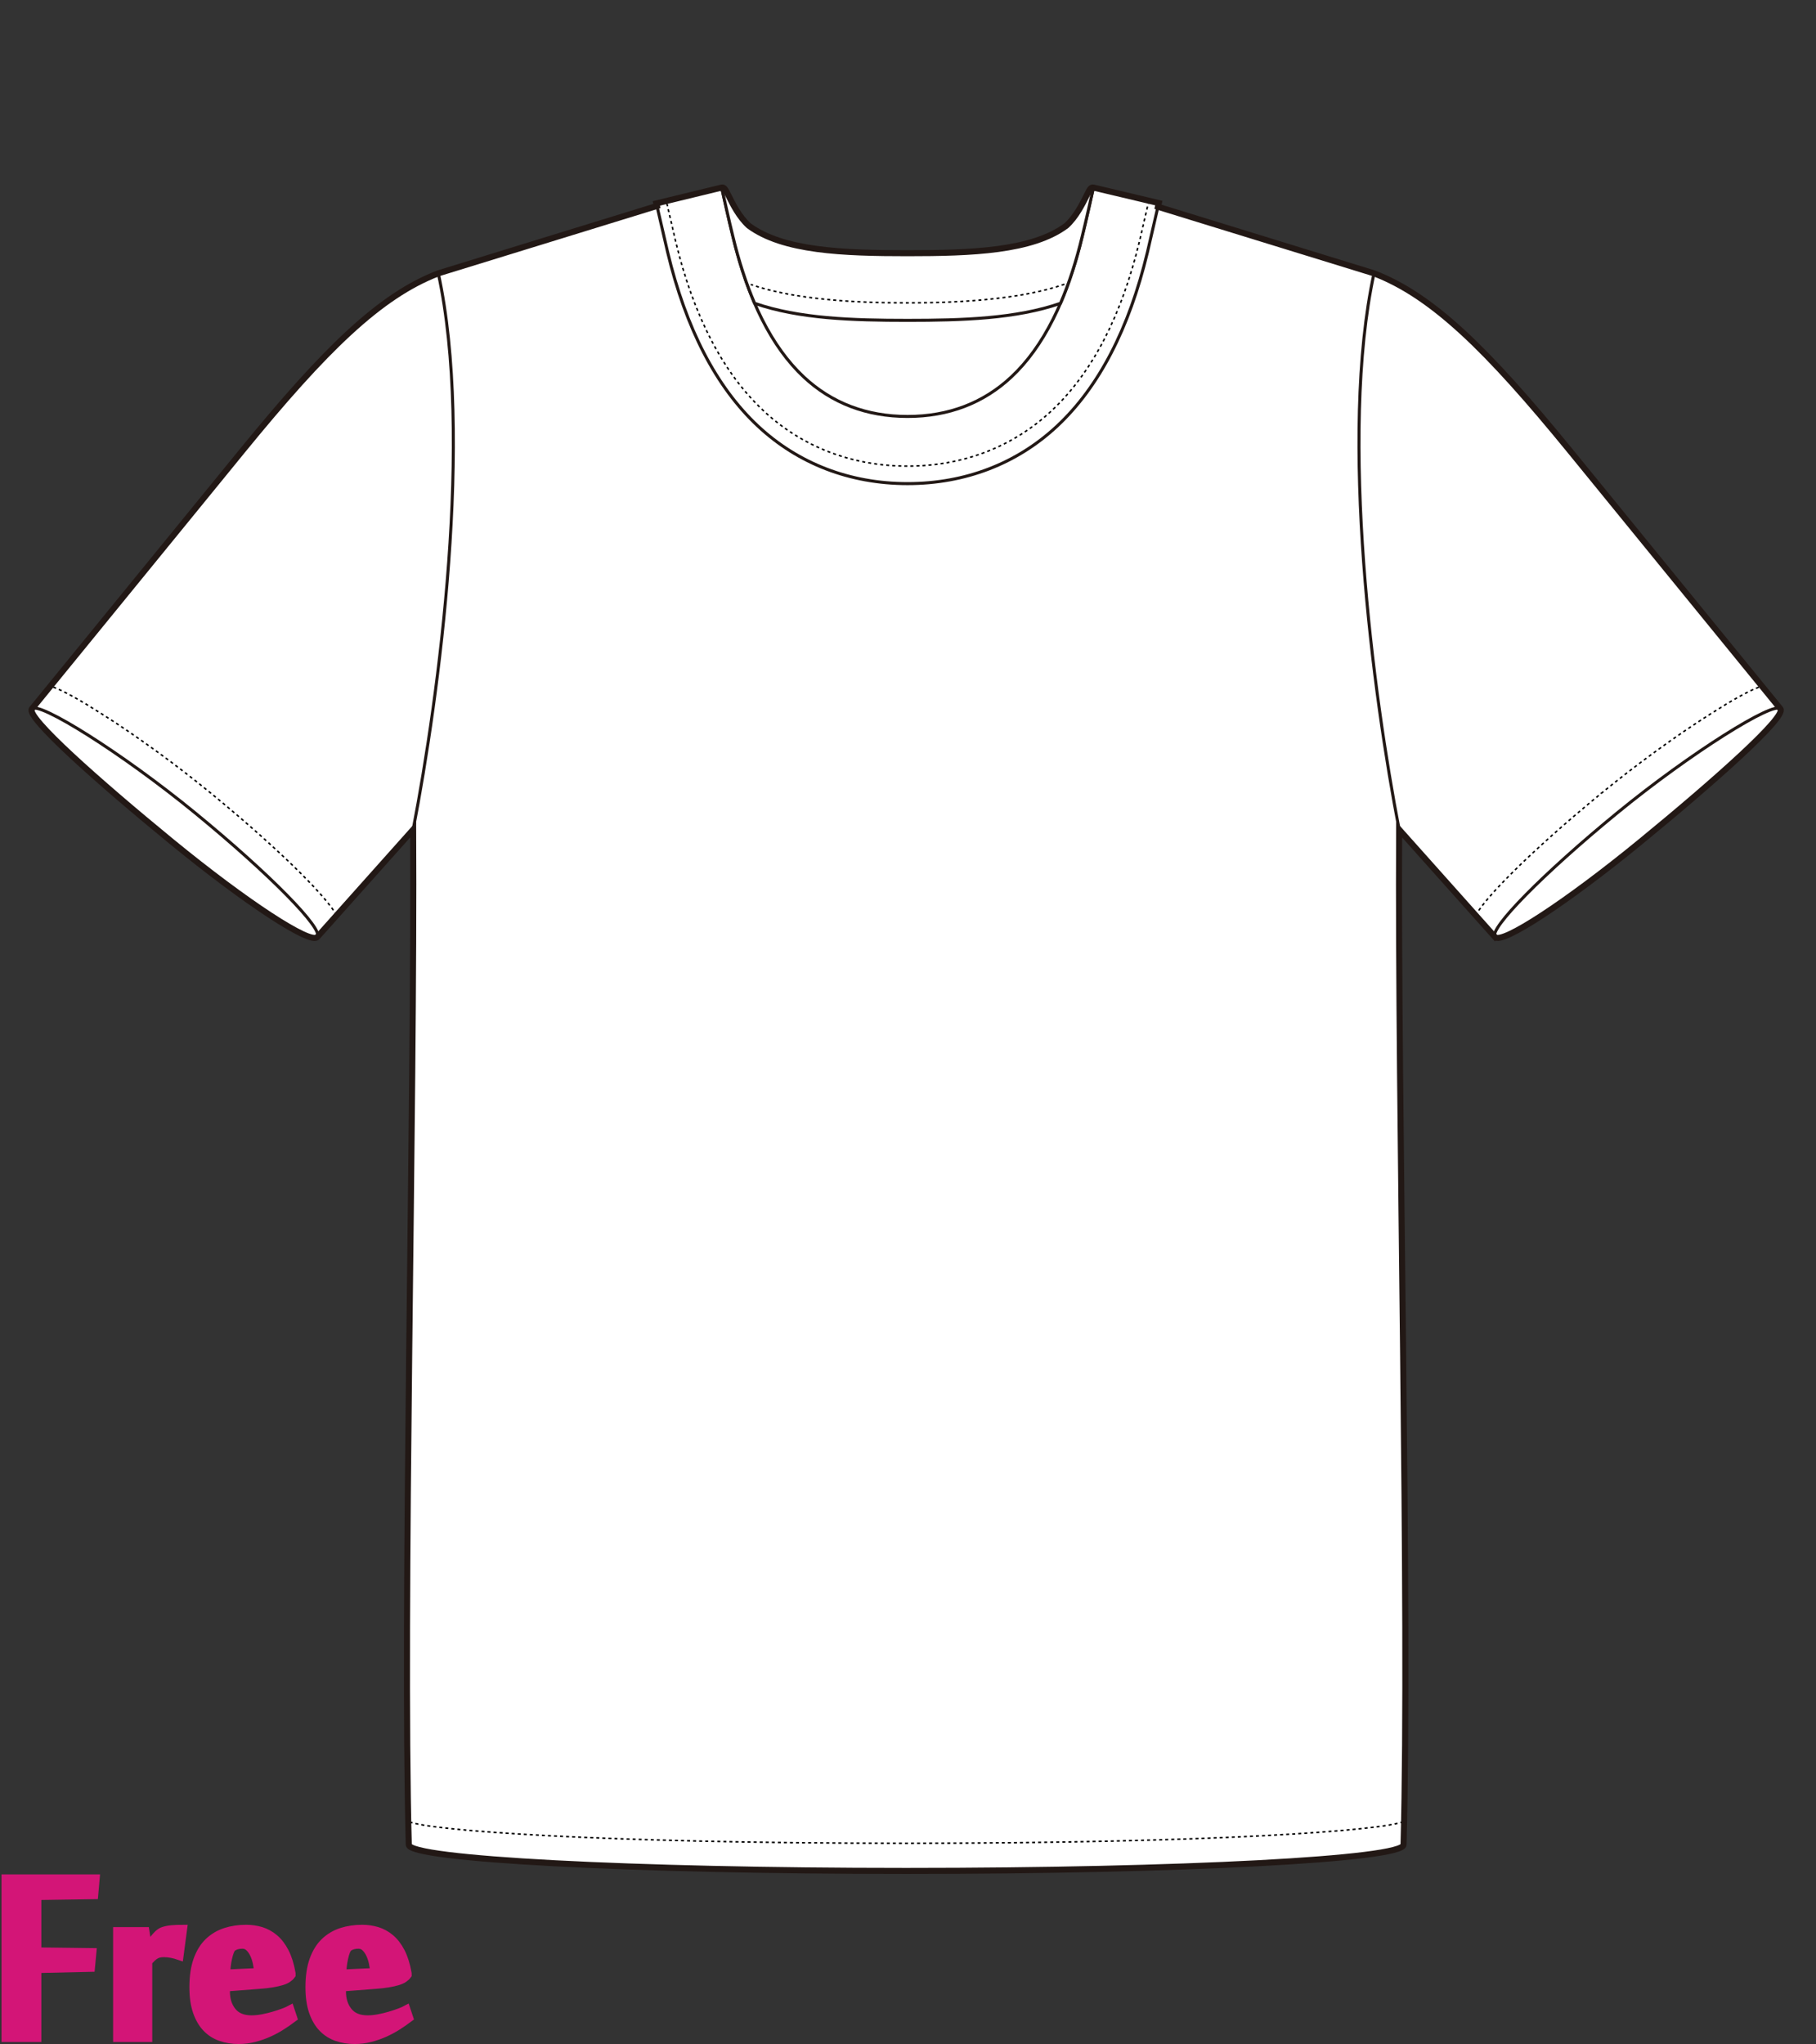<?xml version="1.0" encoding="utf-8"?>
<!-- Generator: Adobe Illustrator 12.0.0, SVG Export Plug-In . SVG Version: 6.00 Build 51448)  -->
<!DOCTYPE svg PUBLIC "-//W3C//DTD SVG 1.1//EN" "http://www.w3.org/Graphics/SVG/1.1/DTD/svg11.dtd">
<svg  version="1.1" id="レイヤー_1" xmlns="http://www.w3.org/2000/svg" xmlns:xlink="http://www.w3.org/1999/xlink" width="600" height="675.129"
	 viewBox="0 0 600 675.129" overflow="visible" enable-background="new 0 0 600 675.129" xml:space="preserve">
<rect x="0" y="0" width="600" height="675.129" fill="#333333" stroke="none"/>
<rect fill="none" width="600" height="675"/>
<path fill="#FFFFFF" stroke="#221815" d="M136.508,274.009l-31.674,35.473L10.543,234.13l69.59-85.316
	c27.271-33.403,45.402-51.12,64.685-58.532l19.017,4.569l-10.411,142.856L136.508,274.009z"/>
<path fill="none" stroke="#000000" stroke-width="0.5" stroke-dasharray="1" d="M111.248,302.301
	c-1.844-3.04-5.372-7.369-12.217-14.178c-7.676-7.635-18.053-16.88-29.23-26.034c-11.635-9.532-24.819-19.112-36.166-26.287
	c-6.598-4.172-12.227-7.547-16.95-9.208"/>
<path fill="#FFFFFF" stroke="#221815" d="M64.517,268.545c24.407,19.994,42.46,38.323,40.317,40.939
	c-2.14,2.612-23.665-11.476-48.079-31.471c-24.411-19.995-48.353-41.27-46.212-43.882C12.686,231.513,40.098,248.55,64.517,268.545z
	"/>
<polygon fill="#FFFFFF" stroke="#221815" points="231.64,107.194 241.455,93.455 363.151,98.36 366.584,118.97 351.863,199.936 
	244.401,199.936 "/>
<path fill="#FFFFFF" stroke="#221815" d="M462.273,274.009l31.675,35.473l94.295-75.352l-69.588-85.316
	c-27.275-33.403-45.399-51.12-64.686-58.532l-19.019,4.569l10.416,142.856L462.273,274.009z"/>
<path fill="#FFFFFF" stroke="#221815" d="M462.273,274.009c-8.543-44.236-19.971-129.912-8.304-183.727L375.182,66.01
	c-6.215,34.544-30.308,72.609-60.618,79.241v-0.18c-4.905,1.141-9.979,1.741-15.169,1.775c-5.189-0.034-10.264-0.635-15.171-1.775
	v0.18c-30.308-6.633-54.404-44.7-60.625-79.241l-78.782,24.272c11.667,53.814,0.239,139.49-8.31,183.727
	c0.512,91.719-3.529,258.202-1.445,335.289c0,4.78,73.587,8.657,163.88,8.657c0.153,0,0.3-0.002,0.452-0.002
	c0.151,0,0.301,0.002,0.454,0.002c90.29,0,163.877-3.877,163.877-8.657C465.805,532.211,461.766,365.729,462.273,274.009z"/>
<path fill="none" stroke="#000000" stroke-width="0.5" stroke-dasharray="1" d="M463.641,601.645
	c-6.062,2.893-62.315,7.176-164.028,7.174c0,0-0.499,0-0.715,0.002c-101.498,0-157.758-4.283-163.82-7.176"/>
<path fill="none" stroke="#000000" stroke-width="0.5" stroke-dasharray="1" d="M582.978,226.303
	c-4.896,1.53-10.81,5.065-17.827,9.499c-11.346,7.175-24.528,16.755-36.166,26.284v0.003c-11.176,9.154-21.559,18.399-29.226,26.034
	c-6.298,6.267-9.793,10.43-11.743,13.426"/>
<path fill="#FFFFFF" stroke="#221815" d="M534.273,268.545c-24.406,19.994-42.462,38.323-40.322,40.939
	c2.146,2.612,23.666-11.476,48.078-31.471c24.409-19.995,48.355-41.27,46.214-43.882
	C586.098,231.513,558.689,248.55,534.273,268.545z"/>
<path fill="#FFFFFF" stroke="#221815" d="M361.284,61.957l-0.325,1.384c0,0-2.27,10.217-3.388,14.678
	c-5.011,20.99-12.888,36.624-23.415,46.476c-9.26,8.665-20.806,13.06-34.308,13.06c-13.505,0-25.051-4.395-34.308-13.06
	c-10.526-9.852-18.403-25.486-23.41-46.472c-1.122-4.464-3.383-14.681-3.383-14.681l-0.333-1.384l-21.558,5.236
	c0,0,0.294,1.221,0.317,1.324c0.167,0.724,3.34,14.473,3.404,14.754c6.039,25.242,16.066,44.56,29.8,57.415
	c13.314,12.462,30.421,19.051,49.47,19.051c19.05,0,36.154-6.587,49.462-19.046c13.742-12.856,23.773-32.181,29.812-57.425
	c0.066-0.292,3.491-15.115,3.491-15.115l-0.07,0.305l0.325-1.381L361.284,61.957z"/>
<path fill="none" stroke="#000000" stroke-width="0.5" stroke-dasharray="1" d="M379.576,66.292
	c-0.93,4.033-3.064,13.268-3.06,13.243c-5.914,24.728-15.681,43.601-29.036,56.097c-12.802,11.986-29.271,18.321-47.632,18.321
	c-18.357,0-34.83-6.337-47.636-18.325c-13.348-12.489-23.111-31.358-29.026-56.076l-1.444-6.266c0,0-0.87-3.758-1.447-6.257"/>
<path fill="#FFFFFF" stroke="#221815" d="M238.415,61.957l0.333,1.384c0,0,2.261,10.217,3.383,14.681
	c1.958,8.206,4.37,15.619,7.195,22.162c14.684,5.083,32.293,5.628,50.523,5.628c18.235,0,35.849-0.547,50.532-5.63
	c2.828-6.551,5.229-13.946,7.19-22.164c1.118-4.461,3.388-14.678,3.388-14.678l0.325-1.384l-0.053-0.014
	c-0.831-0.164-1.233,0.653-2.319,2.837c-1.275,2.564-3.404,6.85-6.586,9.747c-11.289,8.404-31.264,9.102-52.478,9.102
	s-41.188-0.697-52.476-9.102c-3.179-2.897-5.309-7.183-6.584-9.747c-1.09-2.19-1.494-3.006-2.334-2.832L238.415,61.957z"/>
<path fill="none" stroke="#000000" stroke-width="0.5" stroke-dasharray="1" d="M351.699,93.891
	c-14.617,5.059-34.742,6.14-51.851,6.14s-37.196-1.009-51.813-6.069"/>
<path fill="none" stroke="#221815" stroke-width="2" d="M588.243,234.13C588.243,234.13,588.243,234.13,588.243,234.13
	L588.243,234.13l-69.588-85.316c-27.275-33.403-45.399-51.12-64.686-58.532L382.583,68.29l0.285-1.216l-21.584-5.117l-0.053-0.014
	c-0.831-0.164-1.233,0.653-2.319,2.837c-1.275,2.564-3.404,6.85-6.586,9.747c-11.289,8.404-31.264,9.102-52.478,9.102
	s-41.188-0.697-52.476-9.102c-3.179-2.897-5.309-7.183-6.584-9.747c-1.09-2.19-1.494-3.006-2.334-2.832l-0.039,0.009l-21.558,5.236
	c0,0,0.109,0.455,0.2,0.833l-72.24,22.256c-19.282,7.412-37.414,25.128-64.685,58.532l-69.59,85.316l0,0l0,0
	c-2.141,2.613,21.801,23.888,46.212,43.882c24.414,19.996,45.939,34.083,48.079,31.471c0-0.001,0-0.002,0.001-0.004l31.673-35.471
	c0.512,91.719-3.529,258.202-1.445,335.289c0,4.78,73.587,8.657,163.88,8.657c0.153,0,0.3-0.002,0.452-0.002
	c0.151,0,0.301,0.002,0.454,0.002c90.29,0,163.877-3.877,163.877-8.657c2.079-77.087-1.96-243.569-1.452-335.289l31.675,35.473
	l0.002-0.002c0.001,0.001,0.001,0.003,0.001,0.004c2.146,2.612,23.666-11.476,48.078-31.471
	C566.438,258.018,590.385,236.743,588.243,234.13z"/>
<g>
	<path fill="#D31577" stroke="#D31577" stroke-width="3" d="M12.159,672.959H2V620.6h29.416l-0.455,5.189l-18.802,0.281v18.643
		l18.177,0.23l-0.453,4.842l-17.724,0.398V672.959z"/>
	<path fill="#D31577" stroke="#D31577" stroke-width="3" d="M59.162,645.846c-0.764-0.266-1.584-0.48-2.46-0.652
		c-0.877-0.17-1.716-0.256-2.517-0.256c-0.572,0-1.089,0.049-1.546,0.145c-0.457,0.092-0.886,0.256-1.287,0.482
		c-0.402,0.227-0.801,0.529-1.202,0.906c-0.401,0.383-0.848,0.836-1.343,1.365v25.123H38.87v-34.943h9.017l0.862,5.568h0.058
		c0.263-0.418,0.584-0.9,0.963-1.449c0.377-0.549,0.783-1.098,1.217-1.648c0.435-0.547,0.888-1.049,1.359-1.504
		c0.471-0.453,0.954-0.775,1.446-0.967c0.867-0.32,1.849-0.531,2.945-0.631c1.096-0.1,2.285-0.15,3.569-0.15L59.162,645.846z"/>
	<path fill="#D31577" stroke="#D31577" stroke-width="3" d="M81.334,637.234c1.667,0,3.285,0.236,4.857,0.709
		c1.57,0.473,3.02,1.266,4.345,2.379c1.326,1.115,2.47,2.605,3.437,4.477c0.965,1.871,1.694,4.203,2.188,6.998v0.453
		c-0.303,0.416-0.712,0.795-1.223,1.135s-1.183,0.635-2.017,0.877c-0.834,0.248-1.856,0.475-3.067,0.682
		c-1.212,0.209-2.67,0.369-4.373,0.482l-11.02,0.85v1.475c0,2.719,0.719,4.965,2.158,6.742c1.439,1.773,3.597,2.662,6.475,2.662
		c1.174,0,2.406-0.121,3.693-0.367s2.508-0.539,3.663-0.881c1.155-0.34,2.213-0.691,3.18-1.051c0.966-0.359,1.695-0.672,2.188-0.938
		l0.853,2.557c-1.06,0.799-2.253,1.629-3.579,2.486c-1.326,0.859-2.746,1.633-4.26,2.32c-1.515,0.686-3.114,1.25-4.799,1.689
		c-1.685,0.439-3.419,0.658-5.198,0.658c-2.083,0-4.028-0.311-5.832-0.938c-1.803-0.623-3.363-1.615-4.675-2.98
		c-1.312-1.361-2.348-3.141-3.108-5.336c-0.76-2.193-1.141-4.863-1.141-8.006c0-3.521,0.436-6.5,1.312-8.941
		c0.874-2.443,2.091-4.41,3.651-5.906c1.56-1.494,3.391-2.582,5.499-3.266C76.645,637.576,78.91,637.234,81.334,637.234z
		 M76.617,643.168c-0.265,0.229-0.521,0.654-0.768,1.279c-0.246,0.625-0.464,1.363-0.652,2.215c-0.19,0.852-0.342,1.742-0.455,2.67
		c-0.114,0.928-0.17,1.826-0.17,2.697l10.964-0.514c-0.115-1.02-0.286-2.08-0.513-3.18c-0.227-1.098-0.558-2.1-0.994-3.01
		c-0.437-0.908-0.976-1.664-1.619-2.271c-0.644-0.605-1.42-0.908-2.327-0.908c-0.646,0-1.25,0.074-1.819,0.227
		C77.695,642.523,77.147,642.789,76.617,643.168z"/>
	<path fill="#D31577" stroke="#D31577" stroke-width="3" d="M119.678,637.234c1.666,0,3.285,0.236,4.857,0.709
		c1.57,0.473,3.019,1.266,4.345,2.379c1.326,1.115,2.47,2.605,3.437,4.477c0.964,1.871,1.694,4.203,2.187,6.998v0.453
		c-0.304,0.416-0.712,0.795-1.223,1.135c-0.511,0.34-1.183,0.635-2.017,0.877c-0.833,0.248-1.855,0.475-3.066,0.682
		c-1.212,0.209-2.671,0.369-4.374,0.482l-11.02,0.85v1.475c0,2.719,0.719,4.965,2.158,6.742c1.438,1.773,3.597,2.662,6.475,2.662
		c1.174,0,2.406-0.121,3.693-0.367c1.288-0.246,2.509-0.539,3.663-0.881c1.155-0.34,2.214-0.691,3.181-1.051
		c0.966-0.359,1.696-0.672,2.187-0.938l0.853,2.557c-1.061,0.799-2.254,1.629-3.579,2.486c-1.327,0.859-2.747,1.633-4.26,2.32
		c-1.515,0.686-3.114,1.25-4.799,1.689s-3.419,0.658-5.199,0.658c-2.083,0-4.027-0.311-5.832-0.938
		c-1.804-0.623-3.363-1.615-4.675-2.98c-1.312-1.361-2.348-3.141-3.109-5.336c-0.76-2.193-1.141-4.863-1.141-8.006
		c0-3.521,0.436-6.5,1.312-8.941c0.874-2.443,2.092-4.41,3.651-5.906c1.56-1.494,3.391-2.582,5.499-3.266
		C114.989,637.576,117.253,637.234,119.678,637.234z M114.961,643.168c-0.265,0.229-0.521,0.654-0.768,1.279
		s-0.464,1.363-0.652,2.215c-0.19,0.852-0.342,1.742-0.456,2.67c-0.113,0.928-0.169,1.826-0.169,2.697l10.964-0.514
		c-0.116-1.02-0.286-2.08-0.513-3.18c-0.227-1.098-0.558-2.1-0.994-3.01c-0.436-0.908-0.975-1.664-1.619-2.271
		c-0.644-0.605-1.42-0.908-2.327-0.908c-0.645,0-1.25,0.074-1.819,0.227C116.039,642.523,115.491,642.789,114.961,643.168z"/>
</g>
</svg>
